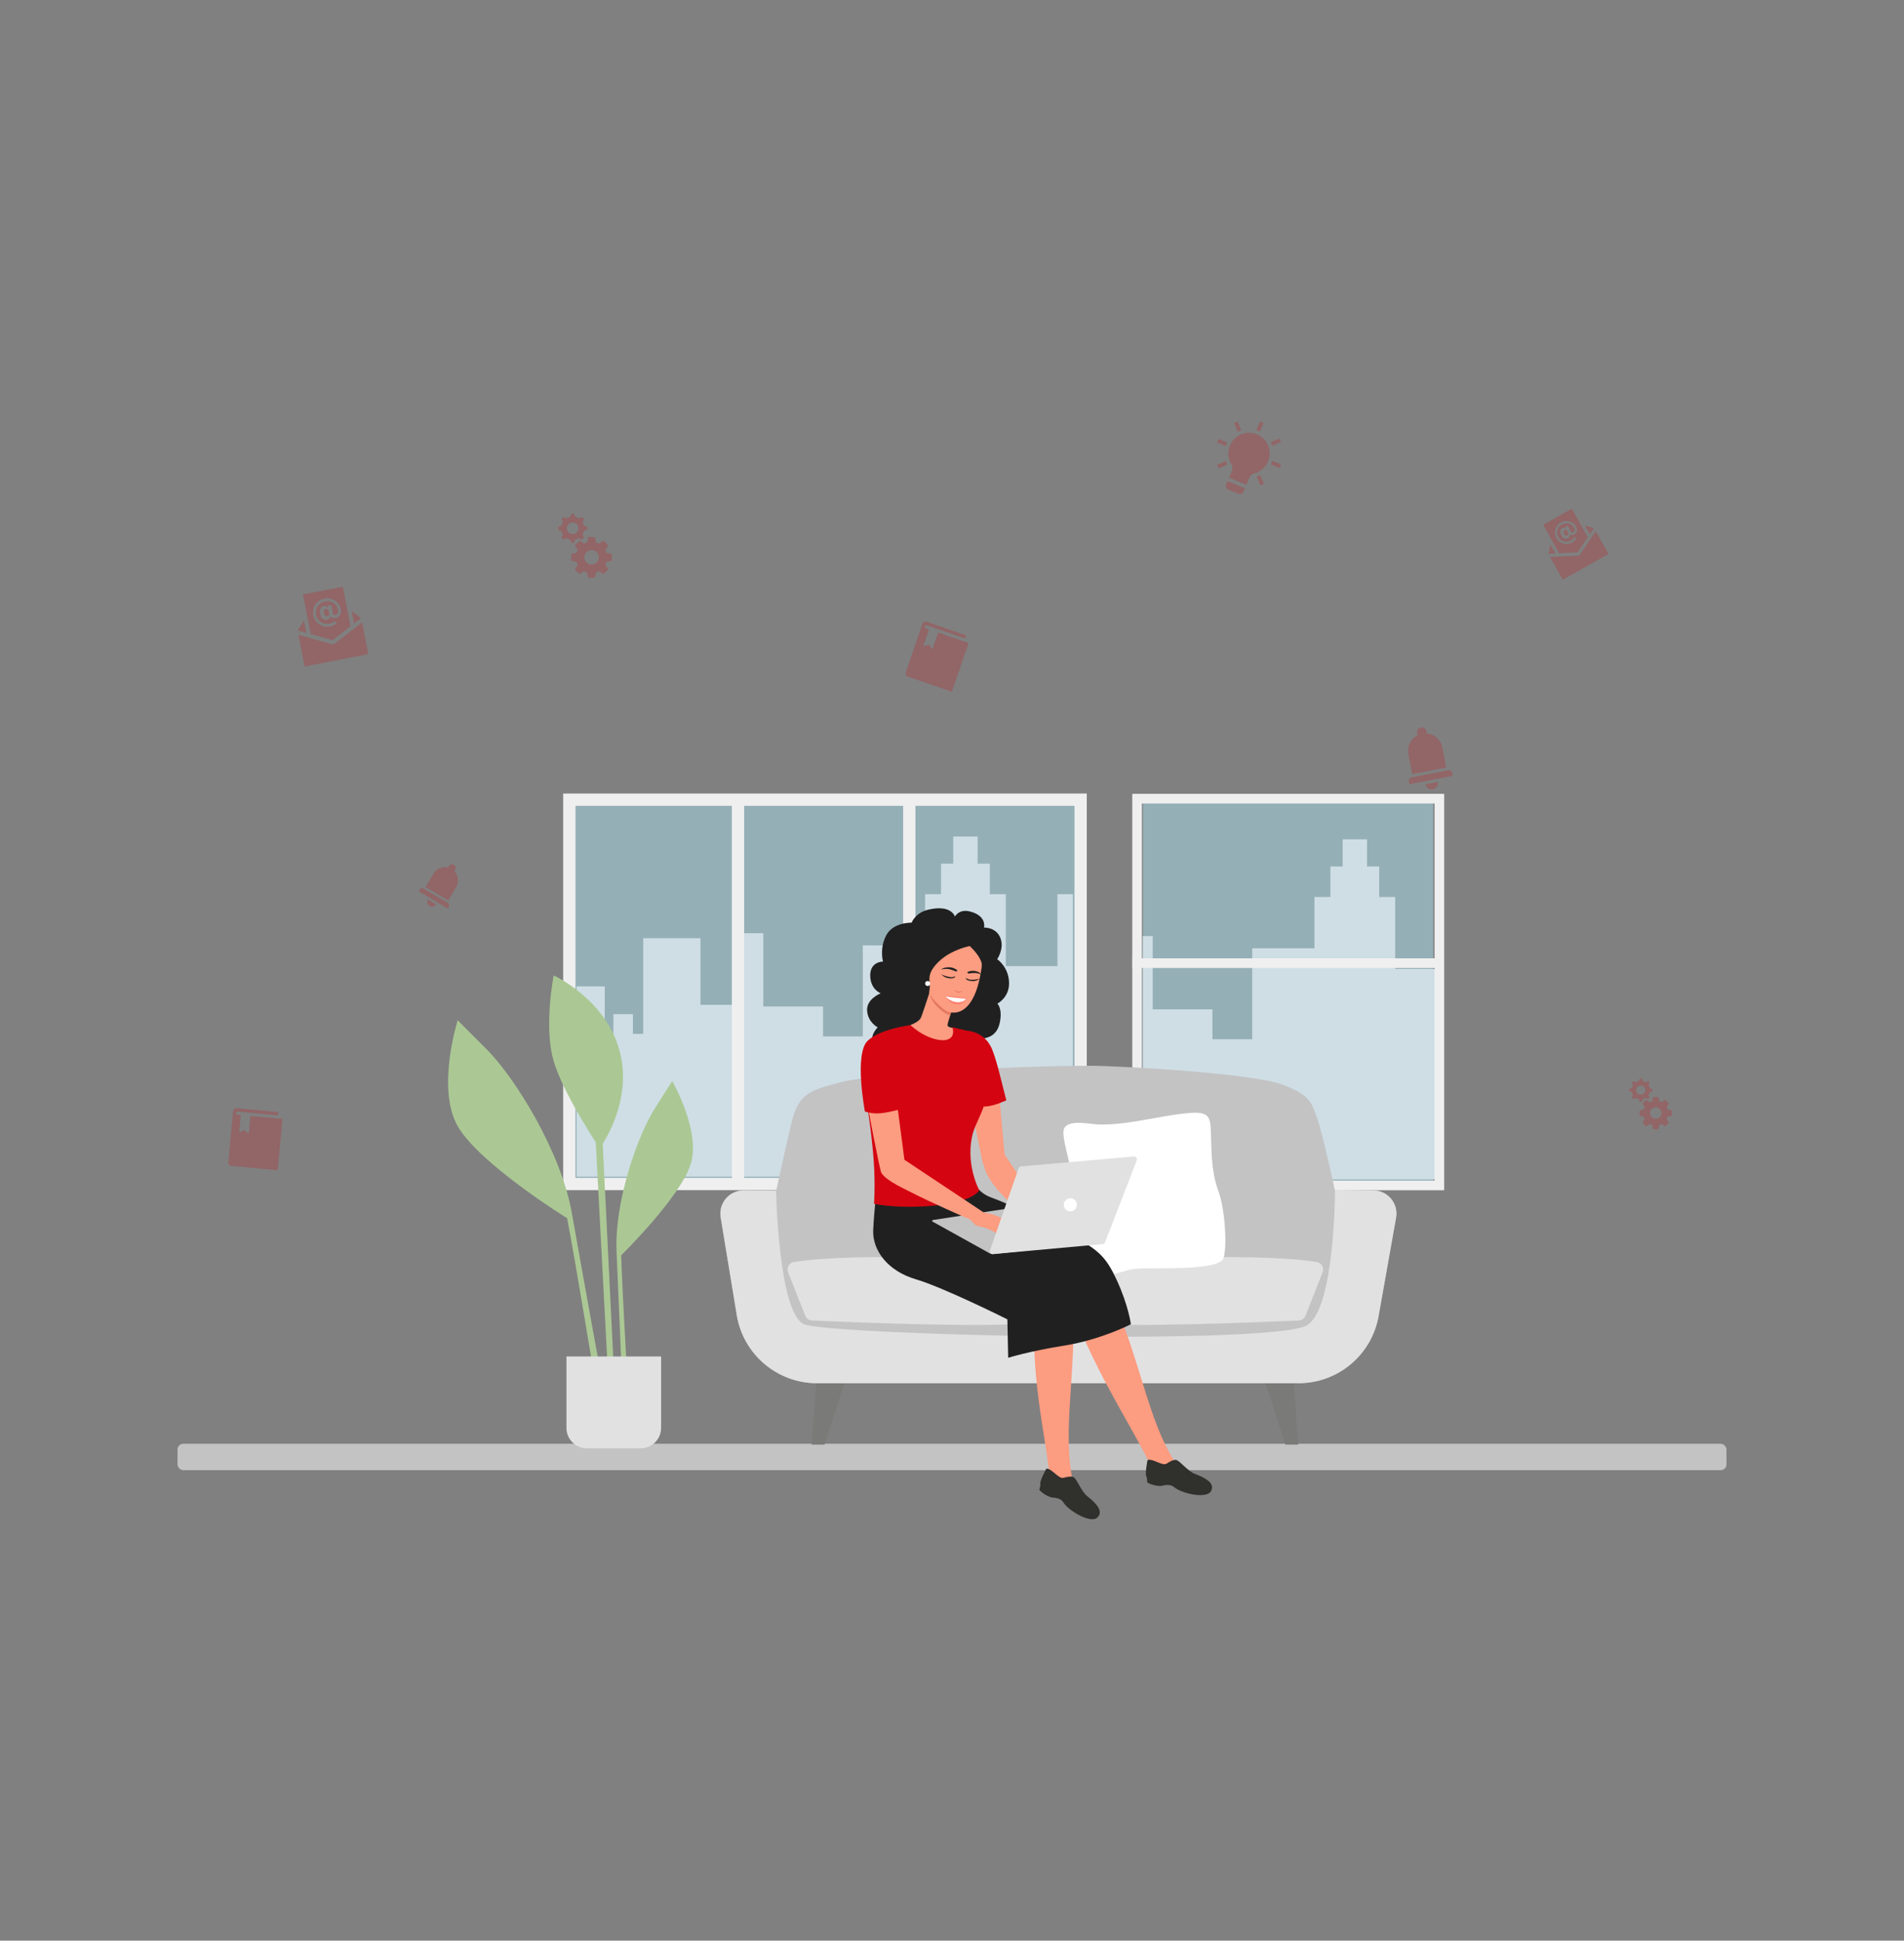 <?xml version="1.0" encoding="UTF-8"?>
<svg id="Layer_2" data-name="Layer 2" xmlns="http://www.w3.org/2000/svg" xmlns:xlink="http://www.w3.org/1999/xlink" viewBox="0 0 996.47 1015.42">
  <rect x="0" y="0" width="996.47" height="1015.42" fill="#808080" stroke="none"/>
  <defs>
    <style>
      .cls-1 {
        fill: #e1e1e2;
      }

      .cls-2 {
        fill: #7a7a79;
      }

      .cls-3 {
        fill: #d40511;
        opacity: .22;
      }

      .cls-4 {
        fill: #abdfed;
        opacity: .5;
      }

      .cls-5 {
        fill: #c3c3c4;
      }

      .cls-6 {
        fill: #fc9c80;
      }

      .cls-7 {
        fill: #abc894;
      }

      .cls-8 {
        fill: #fff;
      }

      .cls-9, .cls-10, .cls-11 {
        fill: none;
      }

      .cls-12 {
        fill: #d40511;
      }

      .cls-13 {
        clip-path: url(#clippath-1);
      }

      .cls-14 {
        fill: #202020;
      }

      .cls-15 {
        fill: #cfdee5;
      }

      .cls-16 {
        fill: #30302d;
      }

      .cls-17 {
        fill: #fc816f;
      }

      .cls-10 {
        stroke-width: 6.43px;
      }

      .cls-10, .cls-11 {
        stroke: #efeff0;
        stroke-miterlimit: 10;
      }

      .cls-18 {
        fill: #e08778;
      }

      .cls-11 {
        stroke-width: 5.05px;
      }

      .cls-19 {
        fill: #e47960;
      }

      .cls-20 {
        clip-path: url(#clippath);
      }
    </style>
    <clipPath id="clippath">
      <rect class="cls-9" x="301.76" y="422.9" width="259.74" height="192.78"/>
    </clipPath>
    <clipPath id="clippath-1">
      <rect class="cls-9" x="598.06" y="412.81" width="152.97" height="204.35"/>
    </clipPath>
  </defs>
  <rect class="cls-5" x="92.91" y="755.44" width="810.65" height="13.8" rx="2.98" ry="2.98"/>
  <path class="cls-3" d="M835.15,277.98l6.68,11.88-23.94,13.46-6.68-11.88,15.33-.74,8.6-12.71ZM811.53,284.99l-1.18,4.77,3.76-.18-2.58-4.59ZM834.17,276.37l-4.69-1.47,2.58,4.59,2.11-3.11ZM830.98,281.07l-5.38,7.95-9.58.47-8.36-14.87,14.96-8.41,8.36,14.87ZM824.83,275.38c-.15-.27-.34-.53-.58-.8-.01-.02-.02-.04-.04-.05-1.85-1.99-4.9-2.54-7.37-1.15-2.89,1.63-3.93,5.31-2.3,8.22,1.63,2.9,5.31,3.93,8.22,2.3,1.01-.57,1.78-1.39,2.3-2.33l-1.04-.62c-.42.77-1.04,1.43-1.86,1.89-2.32,1.3-5.26.48-6.57-1.84s-.48-5.26,1.84-6.57c1.77-.99,3.89-.75,5.38.44.21.18.65.66.95,1.19.6,1.02.41,2.01-.41,2.49-.21.12-.42.15-.62.08s-.37-.2-.5-.43l-1.81-3.22-1.32.74.48.85v.03c-.31-.25-.64-.38-1.01-.41-.36-.02-.72.06-1.05.25-.57.32-.9.79-.98,1.4-.09.62.08,1.29.49,2.04l.23.41c.42.75.92,1.25,1.5,1.47.58.24,1.16.19,1.75-.15.71-.4,1.07-1,1.06-1.81.3.2.66.29,1.07.27s.83-.14,1.25-.38c.85-.48,1.26-1.18,1.4-1.92.14-.74.05-1.49-.48-2.43h0ZM818.76,277.38c-.28.16-.45.39-.49.7-.04.31.06.66.27,1.05l.16.28c.22.39.47.64.75.77s.56.11.85-.06c.35-.2.55-.53.59-1.02l-.95-1.69c-.46-.22-.85-.22-1.18-.03Z"/>
  <path class="cls-3" d="M189.52,325.7l3.22,16.53-33.32,6.49-3.22-16.53,18.28,5.09,15.04-11.57ZM159.08,324.75l-3.24,5.14,4.48,1.25-1.24-6.38ZM188.99,323.43l-4.93-3.55,1.24,6.38,3.68-2.84ZM183.43,327.71l-9.4,7.23-11.42-3.18-4.03-20.7,20.82-4.05,4.03,20.7ZM178.42,318.65c-.07-.37-.19-.75-.37-1.16,0-.03-.01-.05-.02-.07-1.39-3.06-4.76-4.89-8.2-4.22-4.03.78-6.68,4.7-5.89,8.74s4.7,6.68,8.74,5.89c1.41-.27,2.63-.93,3.61-1.84l-.98-1.13c-.79.74-1.78,1.28-2.92,1.5-3.23.63-6.36-1.48-6.99-4.71-.63-3.23,1.48-6.36,4.71-6.99,2.46-.48,4.86.63,6.14,2.61.18.29.5,1.03.66,1.76.3,1.43-.3,2.52-1.45,2.77-.29.06-.55,0-.76-.14s-.36-.38-.42-.7l-.87-4.49-1.83.36.23,1.19v.04c-.28-.41-.61-.69-1.04-.87-.41-.17-.86-.21-1.33-.12-.79.15-1.36.58-1.7,1.26-.34.69-.41,1.55-.21,2.58l.11.57c.2,1.04.59,1.82,1.18,2.31.58.5,1.29.67,2.11.51.99-.19,1.65-.76,1.95-1.71.27.35.66.6,1.15.74s1.02.16,1.62.04c1.18-.23,1.94-.9,2.39-1.71.46-.81.63-1.73.38-3.04v.02ZM170.52,318.63c-.4.08-.68.28-.85.63-.16.34-.19.79-.09,1.34l.08.4c.11.54.3.94.58,1.19s.62.34,1.02.27c.49-.1.85-.41,1.09-.97l-.46-2.35c-.45-.43-.91-.59-1.37-.5Z"/>
  <path class="cls-3" d="M670.43,243.01l-.74,1.82-4.55-1.85.74-1.82,4.55,1.85ZM642.22,231.53l-4.55-1.85-.74,1.82,4.55,1.85.74-1.82ZM661.26,221.25l-1.82-.74-1.85,4.55,1.82.74,1.85-4.55ZM657.74,249.4l1.91,4.53.94-.4.87-.37-1.91-4.53-1.81.76ZM649.63,225.1l-1.91-4.53-.87.37-.94.4,1.91,4.53,1.81-.76ZM637,243.22l.37.88.39.93,4.53-1.91-.76-1.81-4.53,1.91ZM670.36,231.29l-.38-.9-.38-.91-4.53,1.91.76,1.81,4.53-1.91ZM641.72,253.6c-.41,1,.07,2.15,1.08,2.56h0l5.46,2.22c1,.41,2.15-.07,2.56-1.08h0l.74-1.82-9.1-3.7-.74,1.82ZM657.76,227.24c-5.53-2.25-11.83.41-14.08,5.94-1.36,3.34-.96,7.14,1.06,10.12.36.99.34,2.07-.05,3.04l-1.47,3.62,9.1,3.7,1.47-3.62c.41-.98,1.16-1.77,2.13-2.22,5.84-1.23,9.58-6.96,8.35-12.8-.74-3.51-3.17-6.43-6.5-7.79Z"/>
  <path class="cls-3" d="M320.22,293.39v-3.54l-2.74-.55-.67-1.62,1.55-2.32-2.51-2.51-2.32,1.55-1.62-.67-.55-2.74h-3.54l-.55,2.74-1.62.67-2.32-1.55-2.51,2.51,1.55,2.32-.67,1.62-2.74.55v3.54l2.74.55.67,1.62-1.55,2.32,2.51,2.51,2.32-1.55,1.62.67.55,2.74h3.54l.55-2.74,1.62-.67,2.32,1.55,2.51-2.51-1.55-2.32.67-1.62,2.74-.55ZM309.59,295.41c-2.1,0-3.8-1.7-3.8-3.8,0-2.1,1.7-3.8,3.8-3.8,2.1,0,3.8,1.7,3.8,3.8,0,2.1-1.7,3.8-3.8,3.8ZM307.32,277.19v-1.52l-1.66-.55c-.15-.69-.43-1.35-.81-1.95l.78-1.57-1.07-1.07-1.57.78c-.6-.38-1.26-.66-1.95-.81l-.55-1.66h-1.52l-.55,1.66c-.69.15-1.35.43-1.95.81l-1.57-.78-1.07,1.07.78,1.57c-.38.6-.66,1.26-.81,1.95l-1.66.55v1.52l1.66.55c.15.69.43,1.35.81,1.95l-.78,1.57,1.07,1.07,1.57-.78c.6.38,1.26.66,1.95.81l.55,1.66h1.52l.55-1.66c.69-.15,1.35-.43,1.95-.81l1.57.78,1.07-1.07-.78-1.57c.38-.6.66-1.26.81-1.95l1.66-.55ZM299.72,279.47c-1.68,0-3.04-1.36-3.04-3.04s1.36-3.04,3.04-3.04,3.04,1.36,3.04,3.04-1.36,3.04-3.04,3.04Z"/>
  <path class="cls-3" d="M874.95,583.82v-2.81l-2.17-.43-.53-1.28,1.23-1.84-1.99-1.99-1.84,1.23-1.28-.53-.43-2.17h-2.81l-.43,2.17-1.28.53-1.84-1.23-1.99,1.99,1.23,1.84-.53,1.28-2.17.43v2.81l2.17.43.53,1.28-1.23,1.84,1.99,1.99,1.84-1.23,1.28.53.43,2.17h2.81l.43-2.17,1.28-.53,1.84,1.23,1.99-1.99-1.23-1.84.53-1.28,2.17-.43ZM866.53,585.42c-1.66,0-3.01-1.35-3.01-3.01,0-1.66,1.35-3.01,3.01-3.01,1.66,0,3.01,1.35,3.01,3.01,0,1.66-1.35,3.01-3.01,3.01ZM864.73,570.98v-1.2l-1.32-.44c-.12-.55-.34-1.07-.64-1.55l.62-1.24-.85-.85-1.24.62c-.47-.3-1-.52-1.55-.64l-.44-1.32h-1.2l-.44,1.32c-.55.12-1.07.34-1.55.64l-1.24-.62-.85.85.62,1.24c-.3.47-.52,1-.64,1.55l-1.32.44v1.2l1.32.44c.12.55.34,1.07.64,1.55l-.62,1.24.85.85,1.24-.62c.47.3,1,.52,1.55.64l.44,1.32h1.2l.44-1.32c.55-.12,1.07-.34,1.55-.64l1.24.62.85-.85-.62-1.24c.3-.47.52-1,.64-1.55l1.32-.44ZM858.71,572.79c-1.33,0-2.41-1.08-2.41-2.41s1.08-2.41,2.41-2.41,2.41,1.08,2.41,2.41-1.08,2.41-2.41,2.41Z"/>
  <path class="cls-3" d="M756.89,401.58l-17.77,3.44-2.03-10.5c-.77-3.97,1.19-7.98,4.81-9.8l-.22-1.14c-.26-1.34.62-2.63,1.95-2.89,1.34-.26,2.63.62,2.89,1.95l.22,1.14c4.03.34,7.35,3.32,8.12,7.3l2.03,10.5ZM759.94,404.35c-.17-.89-1.04-1.48-1.93-1.31l-19.37,3.75c-.89.17-1.48,1.04-1.31,1.93l.31,1.61,22.62-4.38-.31-1.61ZM749.88,412.99c1.78-.35,2.95-2.07,2.61-3.86l-6.46,1.25c.35,1.78,2.07,2.95,3.86,2.61Z"/>
  <path class="cls-3" d="M234.59,471.13l-11.85-7.01,4.14-7c1.57-2.65,4.7-3.94,7.68-3.15l.45-.76c.53-.89,1.68-1.19,2.57-.66.89.53,1.19,1.68.66,2.57l-.45.76c2.12,2.23,2.5,5.6.94,8.25l-4.14,7ZM234.93,474.24c.35-.6.16-1.37-.44-1.72l-12.92-7.64c-.6-.35-1.37-.16-1.72.44l-.64,1.07,15.08,8.92.64-1.07ZM224.84,474.09c1.19.7,2.73.31,3.43-.88l-4.31-2.55c-.7,1.19-.31,2.73.88,3.43Z"/>
  <path class="cls-3" d="M491.01,330.98l15.92,5.49-8.78,25.48-23.09-7.95c-.88-.3-1.34-1.26-1.04-2.14l8.78-25.48c.3-.88,1.26-1.34,2.14-1.04l20.7,7.13-.55,1.59-19.91-6.86c-.44-.15-.92.08-1.07.52-.15.44.08.92.52,1.07l1.59.55-3.02,8.76,2.94-.77,1.84,2.42,3.02-8.76Z"/>
  <path class="cls-3" d="M131.06,583.92l16.77,1.56-2.49,26.83-24.32-2.26c-.93-.09-1.6-.91-1.52-1.83l2.49-26.83c.09-.93.91-1.6,1.83-1.52l21.8,2.03-.16,1.68-20.96-1.95c-.46-.04-.87.3-.92.76s.3.87.76.92l1.68.16-.86,9.22,2.67-1.44,2.36,1.91.86-9.22Z"/>
  <g>
    <g>
      <rect class="cls-4" x="598.21" y="416.79" width="151.87" height="202.27"/>
      <rect class="cls-4" x="297.12" y="419.71" width="268.43" height="199.82"/>
      <g class="cls-20">
        <polygon class="cls-15" points="562.74 533.39 562.74 467.86 553.42 467.86 553.42 505.49 526.4 505.49 526.4 467.86 518.05 467.86 518.05 451.88 511.66 451.88 511.66 437.7 498.89 437.7 498.89 451.88 492.5 451.88 492.5 467.86 484.15 467.86 484.15 494.68 451.56 494.68 451.56 542.3 430.74 542.3 430.74 526.63 399.49 526.63 399.49 488.3 384.26 488.3 384.26 525.77 366.6 525.77 366.6 490.89 336.63 490.89 336.63 540.96 331.23 540.96 331.23 530.64 321.02 530.64 321.02 540.96 316.49 540.96 316.49 516.12 286.53 516.12 286.53 525.77 280.14 525.77 280.14 492.36 268.84 492.36 268.84 472.71 259.51 472.71 259.51 525.77 238.87 525.77 238.87 490.89 212.34 490.89 212.34 476.64 170.59 476.64 170.59 461.9 155.6 446.18 140.62 461.9 140.62 513.49 118.02 513.49 118.02 472.71 108.69 472.71 108.69 525.77 101.32 525.77 101.32 472.71 91.98 472.71 91.98 525.77 88.47 525.77 88.47 621.1 513 621.1 556.95 621.1 576.6 621.1 576.6 533.39 562.74 533.39"/>
      </g>
      <g class="cls-13">
        <polygon class="cls-15" points="766.51 534.88 766.51 469.35 757.2 469.35 757.2 506.98 730.18 506.98 730.18 469.35 721.83 469.35 721.83 453.37 715.44 453.37 715.44 439.19 702.67 439.19 702.67 453.37 696.28 453.37 696.28 469.35 687.93 469.35 687.93 496.18 655.34 496.18 655.34 543.79 634.52 543.79 634.52 528.12 603.27 528.12 603.27 489.79 588.04 489.79 588.04 527.26 570.38 527.26 570.38 492.38 540.41 492.38 540.41 542.45 535.01 542.45 535.01 532.13 524.8 532.13 524.8 542.45 520.27 542.45 520.27 517.61 490.3 517.61 490.3 527.26 483.92 527.26 483.92 493.86 472.62 493.86 472.62 474.2 463.28 474.2 463.28 527.26 442.65 527.26 442.65 492.38 416.12 492.38 416.12 478.13 374.36 478.13 374.36 463.4 359.38 447.68 344.4 463.4 344.4 514.98 321.8 514.98 321.8 474.2 312.46 474.2 312.46 527.26 305.1 527.26 305.1 474.2 295.76 474.2 295.76 527.26 292.25 527.26 292.25 622.6 716.77 622.6 760.73 622.6 780.38 622.6 780.38 534.88 766.51 534.88"/>
      </g>
      <rect class="cls-10" x="297.96" y="418.42" width="267.59" height="201.1"/>
      <rect class="cls-11" x="595.1" y="417.89" width="158.2" height="202.37"/>
      <line class="cls-10" x1="386.24" y1="417.42" x2="386.24" y2="618.42"/>
      <line class="cls-10" x1="475.88" y1="417.42" x2="475.88" y2="618.42"/>
      <line class="cls-11" x1="592.64" y1="503.95" x2="752.76" y2="503.95"/>
    </g>
    <g>
      <g>
        <g>
          <path class="cls-7" d="M314.59,719.65s-9.71-53.17-15.34-85.08c-5.63-31.91-29.7-70.7-44.72-85.71l-15.01-15.01s-11.26,35.66,0,55.37c11.26,19.71,57.28,48.19,57.28,48.19,0,0,2.78,14.39,6.54,36.91,3.75,22.52,7.69,45.37,7.69,45.37l3.56-.04Z"/>
          <path class="cls-7" d="M325.6,724.37s-1.73-43.36-2.92-69.34c-1.19-25.98,10.86-60.6,19.98-74.99l9.13-14.4s15.08,25.96,9.72,43.37c-5.36,17.41-36.41,47.81-36.41,47.81,0,0,.35,11.76,1.36,30.06,1.01,18.3,1.94,36.89,1.94,36.89l-2.8.59Z"/>
          <path class="cls-7" d="M313.85,600.81s17.72-23.62,10.45-50.88c-7.27-27.26-34.53-39.53-34.53-39.53,0,0-5,25.44-.45,43.16,4.54,17.72,24.53,47.25,24.53,47.25Z"/>
          <polygon class="cls-7" points="315.21 594 321.12 713.94 317.93 713.94 311.57 593.54 315.21 594"/>
        </g>
        <path class="cls-1" d="M307.14,709.77h28.15c5.9,0,10.69,4.79,10.69,10.69v37.37h-49.54v-37.37c0-5.9,4.79-10.69,10.69-10.69Z" transform="translate(642.43 1467.59) rotate(180)"/>
      </g>
      <g>
        <g>
          <polygon class="cls-2" points="443.23 719.72 431.51 755.87 424.78 755.87 427.36 720.92 443.23 719.72"/>
          <polygon class="cls-2" points="661.01 719.72 672.73 755.87 679.46 755.87 676.88 720.92 661.01 719.72"/>
          <path class="cls-5" d="M427.54,723.74h252.08c20.61,0,38.25-14.78,41.86-35.08l9.16-51.55c1.32-7.42-4.39-14.23-11.92-14.23h-329.59c-7.47,0-13.16,6.7-11.95,14.08l8.42,51.17c3.38,20.54,21.13,35.61,41.95,35.61Z"/>
          <path class="cls-1" d="M427.54,723.74h252.08c20.61,0,38.25-14.78,41.86-35.08l9.16-51.55c1.32-7.42-4.39-14.23-11.92-14.23l-20.05-.33s.03,62.19-14.68,70.91c-17.83,10.56-251.97,5.07-263.44-.66-13.2-6.6-14.4-69.84-14.4-69.84l-17.02-.08c-7.47,0-13.16,6.7-11.95,14.08l8.42,51.17c3.38,20.54,21.13,35.61,41.95,35.61Z"/>
          <path class="cls-5" d="M698.66,623s-6.38-29.81-9.39-38.17c-3.01-8.36-3.84-11.85-17.81-17.23-15.8-6.09-85.7-9.94-100.96-9.95-44.9-.03-116.01,4.64-130.61,8.63-14.6,3.98-21.68,5.09-25.43,20.34-3.75,15.25-8.31,36.8-8.31,36.8l292.52-.41Z"/>
          <path class="cls-1" d="M546.56,660.28c-18.38-1.05-99.51-5.25-131.27.11-.44.07-.86.22-1.25.46-.02.01-.04.02-.06.04-1.59,1.01-2.19,3.15-1.47,4.97l8.92,22.58c.57,1.44,1.87,2.41,3.35,2.48,14.68.68,92.25,4.1,118.65,1.17,1.53-.17,2.83-1.28,3.27-2.84,2.37-8.36,3.18-19.01,3.45-24.7.11-2.23-1.5-4.13-3.6-4.25Z"/>
          <path class="cls-1" d="M558.1,660.28c18.38-1.05,99.51-5.25,131.27.11.44.07.86.22,1.25.46.02.01.04.02.06.04,1.59,1.01,2.19,3.15,1.47,4.97l-8.92,22.58c-.57,1.44-1.87,2.41-3.35,2.48-14.68.68-92.25,4.1-118.65,1.17-1.53-.17-2.83-1.28-3.27-2.84-2.37-8.36-3.18-19.01-3.45-24.7-.11-2.23,1.5-4.13,3.6-4.25Z"/>
          <path class="cls-8" d="M640.22,658.51c-2.87,6.86-38.91,4.51-46.14,5.37-9.48,1.11-27.8,11.14-30.12-2.39-1.37-7.98,1.43-17.86.56-26.01-2.55-23.99-10.01-41.17-7.45-45.33,2.8-4.56,13.75-1.84,17.96-1.76,15.75.28,30.7-4.42,46.24-5.93,13.23-1.28,12.24,2.51,12.58,14.77.24,8.52.68,17.68,3.7,25.65,3.7,9.77,4.8,30.52,2.67,35.63Z"/>
        </g>
        <g>
          <g>
            <g>
              <path class="cls-14" d="M506.78,542.61s13.77,4.6,16.4-7.26c1.69-7.64-1.2-10.21-1.2-10.21,0,0,6.51-3.25,6.11-11.36-.4-8.11-6.22-11.88-6.22-11.88,0,0,3.93-5.63,1.64-11.25-2.28-5.6-8.51-5.31-8.51-5.31,0,0,1.64-6.25-7.58-8.47-5.54-1.33-7.68,2.7-7.68,2.7,0,0-1.76-6.43-13.87-3.61-6.86,1.59-8.77,6.82-8.77,6.82,0,0-9.66-.32-13.3,6.63-3.64,6.95-1.66,13.73-1.66,13.73,0,0-6.7-.13-6.7,7.21s5.49,9.4,5.49,9.4c0,0-7.53,2.87-7.12,9.05s5.51,8.72,5.51,8.72c0,0-6.06,6.57-.4,8.5,5.66,1.93,14.96,3.48,14.96,3.48l32.91-6.87Z"/>
              <g>
                <path class="cls-6" d="M501.08,520.07s-5.08,14.44-5.18,16.16c-.1,1.72,2.96,1.33,8.38,3.04,0,0-6.74,13.02-16.96,9.5-10.22-3.52-11.15-9.23-12.03-12.03,0,0,5.56-1.66,6.68-4.28,1.35-3.13,5.56-16.76,5.56-16.76l13.54,4.37Z"/>
                <path class="cls-19" d="M486.47,514.8l14.54,5.65s-2.54,6.36-3.88,10.86c-3.54-1.11-12.83-8.05-10.66-16.51Z"/>
              </g>
              <path class="cls-6" d="M484.16,504.37c-1.96,9.91,2.15,16.57,5.7,19.98,2.78,2.68,4.78,4.76,7.26,5.29,6.53,1.39,12.75-3.95,15.65-17.85,3.49-16.78-.53-16.22-8.93-18.02-10.91-2.33-17.42-.83-19.68,10.6Z"/>
              <path class="cls-19" d="M503.62,518.23s-1.07.84-2.08.65-2.41-.93-2.41-.93c0,0,1.41,1.39,2.4,1.45,1.65.09,2.09-1.17,2.09-1.17Z"/>
              <path class="cls-17" d="M505.81,522.38s-4.4-.75-5.44-.88-5.45-.41-5.45-.41c0,0,1.39,3.86,5.24,4.39,4.41.61,5.65-3.1,5.65-3.1Z"/>
              <path class="cls-8" d="M505.6,522.66s-3.35-.35-5.36-.58c-2.55-.29-5.31-.69-5.31-.69,0,0,1.86,2.35,5.25,2.92,3.9.65,5.41-1.65,5.41-1.65Z"/>
              <path class="cls-14" d="M501.12,507.81s-1.81-1.73-4.54-1.7c-2.73.03-4.13,1.13-4.13,1.13,0,0,2.7-.54,4.44-.11,1.74.42,3.5,1.24,3.5,1.24l.73-.56Z"/>
              <path class="cls-14" d="M506.21,508.66s2.17-1.19,4.72-.45,2.28,1.62,2.28,1.62c0,0-1.1-.67-2.84-.72-1.75-.05-3.62.28-3.62.28l-.54-.73Z"/>
              <path class="cls-14" d="M499.85,510.67s-.53.88-2.65.57-4.57-1.37-4.57-1.37c0,0,1.77,1.85,4.36,2.02,3.35.21,2.86-1.21,2.86-1.21Z"/>
              <path class="cls-14" d="M505.67,511.62s.32.95,2.95,1.01c2.63.05,4.16-.64,4.16-.64,0,0-1.47,1.46-3.87,1.32-4.11-.24-3.25-1.68-3.25-1.68Z"/>
              <path class="cls-6" d="M487.93,507.35s.17-2.1-2.37-1.99c-2.46.11-2.66,7.13-.53,8.48,2.12,1.36,3.19-1.75,3.19-1.75l-.28-4.75Z"/>
              <path class="cls-14" d="M474.53,507.81c4.68-15.59,20.66-20.25,27.41-17.29-2.13-1.81,0,0,0,0,0,0,15.72-6.23,19.08,6.09,3.36,12.32-6.72,21.84-6.72,21.84,0,0,.43-5.61-.24-12.98-.34-3.78-3.52-7.61-6.54-10.45-2.9.61-11.49,2.87-17.39,9.33-6.25,6.85-2.3,9.34-4.03,15.55-2.99,10.69-9.59,16.5-9.59,16.5,0,0-7.64-9.73-1.98-28.6Z"/>
              <circle class="cls-8" cx="485.49" cy="514.61" r="1.3"/>
            </g>
            <g>
              <ellipse class="cls-18" cx="494.7" cy="625.33" rx=".95" ry="2.05"/>
              <path class="cls-6" d="M509.63,630.93l13.64,5.7c.44.18.84.46,1.16.8,1.35,1.43,5.3,5.65,9.43,10.18.51.56.54,2.84-1.62,1.07,0,0,1.42,1.61.28,3.4-.14.21-.27.43-.41.63-.82,1.23-2.61,1.45-3.9.48-3.93-3-11.7-8.79-13.47-9.14-5.32-1.07-9.36-5.14-10.1-5.88,0,0-2.35-3.33-.63-5.8l.11-.16c1.16-1.68,3.49-2.21,5.5-1.26Z"/>
              <g>
                <path class="cls-6" d="M614.1,763.67c-12.87-20.68-17.14-50.01-29.98-80.05-3.07-10.94-11.61-11.24-16.4-8.17h0c-4.61,2.96-6.34,11.16-4.06,16.54,14.41,34.01,29.93,56.64,38.73,75.17,1.77,3.72,13.4.64,11.71-3.5Z"/>
                <path class="cls-16" d="M600.59,763.98c2.35-1.14,7.82,3.26,9.92,1.87,4.13-2.75,5.23-1.87,5.23-1.87,2.03.62,5.87,5.8,9.7,7.26,3.84,1.45,9.49,3.84,8.85,7.67-.05.28-.17.53-.36.75l.09.02c-1.44,4.93-15.36,2.04-19.67-1.65-2.29-1.96-6.36-.54-6.36-.54-4.24.23-7.56-1.8-7.56-1.8l-.2-2.6c-1.34-1.21.34-9.1.34-9.1Z"/>
                <path class="cls-6" d="M561.27,774.23c-5.12-25.56,1.52-53.66.47-88.55,1-12.14-7.49-11.64-12.64-10.23,0,0-7.41,2.6-7.78,11.41-1.62,39.15,6.92,67.81,8.33,89.65.28,4.38,11.7,2.5,11.62-2.28Z"/>
                <path class="cls-16" d="M547.63,768.46c2.58-.37,6.45,5.49,8.88,4.8,4.77-1.36,5.55-.19,5.55-.19,1.74,1.21,3.82,7.32,7.03,9.87,3.22,2.55,7.87,6.54,6.1,10-.13.26-.33.45-.57.6l.08.05c-2.88,4.26-15.25-2.74-18.23-7.56-1.59-2.57-5.89-2.45-5.89-2.45-4.11-1.07-6.65-4.02-6.65-4.02l.61-2.54c-.91-1.56,3.09-8.56,3.09-8.56Z"/>
                <path class="cls-14" d="M507.29,607.94s-1.11,14,11.41,18.61c9.37,3.45,21.2,9.12,38.97,18.28,16.53,8.52,20.76,11.86,26.83,25.04,6.07,13.18,7.36,23.03,7.36,23.03,0,0-15.84,8.13-34.68,11.13s-29.54,6.42-29.54,6.42l-.43-20.12s-33.39-16.7-47.95-20.98c-14.56-4.28-22.69-14.98-22.26-25.69.43-10.7,2.98-32.61,2.98-32.61l47.31-3.11Z"/>
              </g>
              <path class="cls-5" d="M578.35,650.01l-29.05-21.02-61.1,9.38c-.41.06-.51.61-.15.81l29.31,16.27c.99.55,1.45.94,3.24.66l57.74-6.1Z"/>
              <path class="cls-6" d="M503.75,557.14l18.12,4.39,3.89,42.53,16,23.92-7.68,6.13s-17.41-13.87-19.13-24.38c-.36-.55-.64-1.17-.78-1.87l-10.41-50.72Z"/>
              <path class="cls-12" d="M476.51,536.41c10.02,9.23,24.81,11.27,21.95,1.08l7.36,1.77c3.38.28,9.83,1.83,13.16,9.23,2.38,5.29,5.03,16.94,7.68,27.26-4.35,1.92-8.36,3.25-11.85,3.25-1.18,3.65-4.43,9.89-5.43,13.26-4.74,16.05,3.15,30.6,3.15,30.6-6.28,8.62-38.31,10.29-55.12,7.04,0,0,.62-6.36.1-18.44-.57-13.22-3.59-33.14-3.99-35.63-2.39-14.74,22.98-39.41,22.98-39.41Z"/>
              <path class="cls-6" d="M454.64,559.36c15.54-6.73,13.54,8.16,13.54,8.16l5.16,39.33,41.66,27.67s3.51.04,9.44,2.91c5.93,2.87,8.22,7.68,8.22,7.68,0,0-4.12,2.29-7.56,2.29s-1.83-1.83-7.33-4.12c-5.5-2.29-5.96-.92-8.25-3.21-1.75-1.75-1.58-1.9-1.41-1.87-2.24-.69-24.03-10.63-28.02-12.71-6.95-3.63-15.84-7.28-18.83-11.8-.8-1.21-7.74-37.85-7.74-37.85,0,0-5.51-13.59,1.11-16.46Z"/>
              <path class="cls-12" d="M476.51,536.41c-2.79,3.64-3.68,6.11-3.11,12.51l-2.17,10.81-.51,20.83c-8.46,2.07-12.31,2.79-18.05,1.05,0,0-5.75-30.09,1.39-37,6.48-6.28,22.45-8.21,22.45-8.21Z"/>
            </g>
          </g>
          <path class="cls-1" d="M594.93,607.14l-16.59,42.87c-.2.52-.69.89-1.25.94l-57.47,5.24c-1.07.1-1.89-.95-1.53-1.96l15.02-42.94c.19-.55.69-.93,1.27-.99l59.04-5.18c1.09-.1,1.91.99,1.51,2.01Z"/>
          <circle class="cls-8" cx="560.17" cy="630.4" r="3.43"/>
        </g>
      </g>
    </g>
  </g>
</svg>